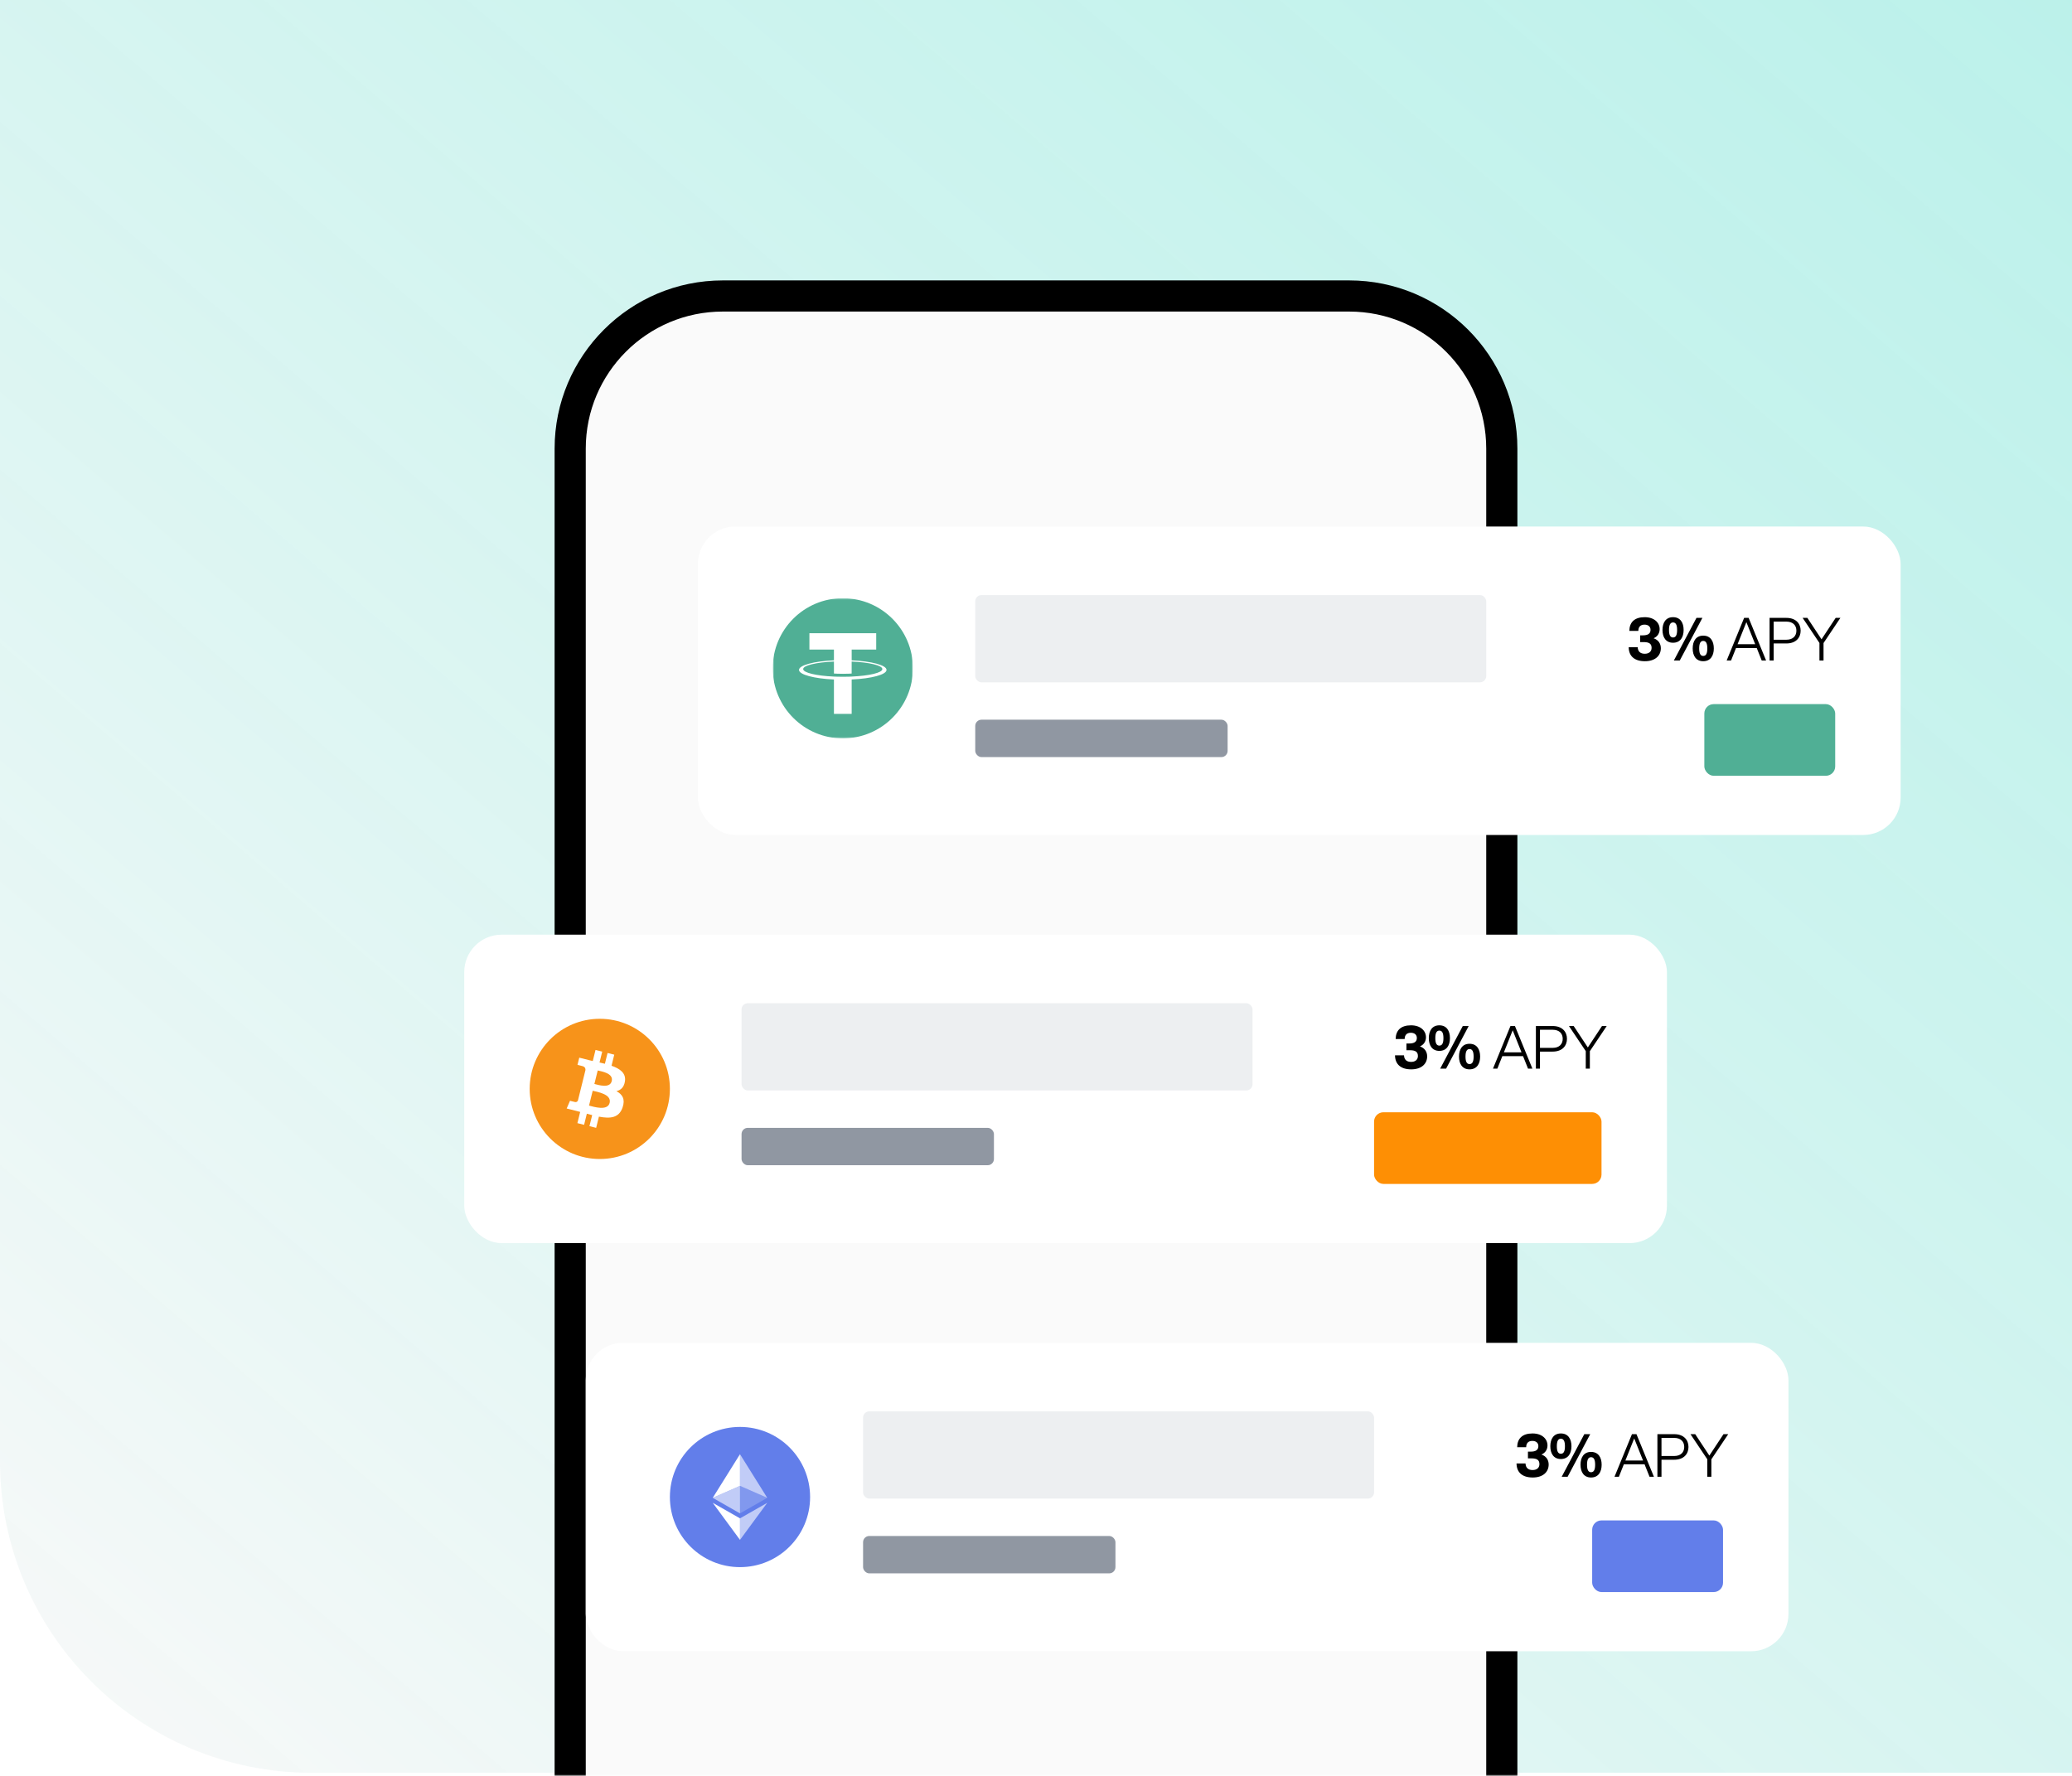 <svg width="665" height="570" viewBox="0 0 665 570" fill="none" xmlns="http://www.w3.org/2000/svg">
<path fill-rule="evenodd" clip-rule="evenodd" d="M0 0H665V569H100C44.772 569 0 524.228 0 469L0 0Z" fill="url(#paint0_linear_7704_7955)"/>
<mask id="mask0_7704_7955" style="mask-type:alpha" maskUnits="userSpaceOnUse" x="0" y="7" width="665" height="563">
<rect y="7" width="665" height="563" rx="11" fill="#00183C"/>
</mask>
<g mask="url(#mask0_7704_7955)">
<path d="M232 95H433C460.062 95 482 116.938 482 144V579H183V144C183 116.938 204.938 95 232 95Z" fill="#FAFAFA" stroke="black" stroke-width="10"/>
<g filter="url(#filter0_d_7704_7955)">
<rect x="224" y="165" width="386" height="99" rx="12" fill="white"/>
<rect x="547" y="222" width="42" height="23" rx="3" fill="#50AF95"/>
<rect x="313" y="187" width="164" height="28" rx="2" fill="#EDEFF1"/>
<rect x="313" y="227" width="81" height="12" rx="2" fill="#9097A2"/>
<path d="M527.928 208.228C524.565 208.228 522.76 206.594 522.722 203.725H525.61C525.667 205.093 526.446 205.834 527.89 205.834C529.239 205.834 530.075 205.112 530.075 203.934C530.075 202.471 529.068 202.091 527.491 202.091H526.389V199.925H527.282C528.859 199.925 529.733 199.393 529.733 198.158C529.733 197.094 528.954 196.486 527.814 196.486C526.522 196.486 525.838 197.17 525.819 198.5H522.931C522.969 195.726 524.584 194.092 527.852 194.092C530.968 194.092 532.659 195.897 532.659 197.93C532.659 199.051 532.127 200.267 530.721 200.856C532.279 201.407 533.039 202.604 533.039 204.067C533.039 206.461 531.215 208.228 527.928 208.228ZM536.952 202.3C534.634 202.3 533.57 200.533 533.57 198.196C533.57 195.859 534.634 194.092 536.952 194.092C539.289 194.092 540.353 195.859 540.353 198.196C540.353 200.533 539.289 202.3 536.952 202.3ZM535.66 198.196C535.66 199.735 536.021 200.609 536.952 200.609C537.902 200.609 538.263 199.735 538.263 198.196C538.263 196.676 537.902 195.783 536.952 195.783C536.021 195.783 535.66 196.676 535.66 198.196ZM537.218 208L544.476 194.32H546.376L539.118 208H537.218ZM543.26 204.124C543.26 201.787 544.324 200.02 546.642 200.02C548.979 200.02 550.043 201.787 550.043 204.124C550.043 206.461 548.979 208.228 546.642 208.228C544.324 208.228 543.26 206.461 543.26 204.124ZM545.35 204.124C545.35 205.663 545.711 206.537 546.642 206.537C547.592 206.537 547.953 205.663 547.953 204.124C547.953 202.604 547.592 201.711 546.642 201.711C545.711 201.711 545.35 202.604 545.35 204.124ZM565.414 208L563.818 203.991H557.168L555.572 208H554.166L559.771 194.32H561.215L566.82 208H565.414ZM557.662 202.775H563.324L560.493 195.688L557.662 202.775ZM567.938 208V194.32H573.315C576.393 194.32 577.913 196.163 577.913 198.424C577.913 200.685 576.393 202.528 573.315 202.528H569.249V208H567.938ZM569.249 201.331H573.315C575.5 201.331 576.545 200.077 576.545 198.424C576.545 196.771 575.5 195.517 573.315 195.517H569.249V201.331ZM583.945 208V202.376L578.549 194.32H580.069L584.61 201.198L589.151 194.32H590.671L585.256 202.395V208H583.945Z" fill="black"/>
<g clip-path="url(#clip0_7704_7955)">
<mask id="mask1_7704_7955" style="mask-type:luminance" maskUnits="userSpaceOnUse" x="248" y="188" width="45" height="45">
<path d="M248 188H293V233H248V188Z" fill="white"/>
</mask>
<g mask="url(#mask1_7704_7955)">
<path d="M270.5 233C282.926 233 293 222.926 293 210.5C293 198.074 282.926 188 270.5 188C258.074 188 248 198.074 248 210.5C248 222.926 258.074 233 270.5 233Z" fill="#50AF95"/>
<path fill-rule="evenodd" clip-rule="evenodd" d="M273.341 213.159C273.181 213.171 272.356 213.22 270.517 213.22C269.054 213.22 268.015 213.176 267.65 213.159C261.996 212.91 257.776 211.926 257.776 210.748C257.776 209.569 261.996 208.586 267.65 208.333V212.179C268.02 212.206 269.079 212.268 270.542 212.268C272.298 212.268 273.177 212.195 273.335 212.18V208.336C278.978 208.587 283.189 209.572 283.189 210.748C283.189 211.923 278.979 212.908 273.335 213.158L273.341 213.159ZM273.341 207.938V204.497H281.215V199.25H259.776V204.497H267.649V207.937C261.25 208.231 256.438 209.499 256.438 211.018C256.438 212.537 261.25 213.803 267.649 214.098V225.125H273.339V214.094C279.724 213.8 284.528 212.534 284.528 211.016C284.528 209.499 279.728 208.232 273.339 207.937L273.341 207.938Z" fill="white"/>
</g>
</g>
<rect x="149" y="296" width="386" height="99" rx="12" fill="white"/>
<rect x="441" y="353" width="73" height="23" rx="3" fill="#FE8F04"/>
<rect x="238" y="318" width="164" height="28" rx="2" fill="#EDEFF1"/>
<rect x="238" y="358" width="81" height="12" rx="2" fill="#9097A2"/>
<path d="M452.928 339.228C449.565 339.228 447.76 337.594 447.722 334.725H450.61C450.667 336.093 451.446 336.834 452.89 336.834C454.239 336.834 455.075 336.112 455.075 334.934C455.075 333.471 454.068 333.091 452.491 333.091H451.389V330.925H452.282C453.859 330.925 454.733 330.393 454.733 329.158C454.733 328.094 453.954 327.486 452.814 327.486C451.522 327.486 450.838 328.17 450.819 329.5H447.931C447.969 326.726 449.584 325.092 452.852 325.092C455.968 325.092 457.659 326.897 457.659 328.93C457.659 330.051 457.127 331.267 455.721 331.856C457.279 332.407 458.039 333.604 458.039 335.067C458.039 337.461 456.215 339.228 452.928 339.228ZM461.952 333.3C459.634 333.3 458.57 331.533 458.57 329.196C458.57 326.859 459.634 325.092 461.952 325.092C464.289 325.092 465.353 326.859 465.353 329.196C465.353 331.533 464.289 333.3 461.952 333.3ZM460.66 329.196C460.66 330.735 461.021 331.609 461.952 331.609C462.902 331.609 463.263 330.735 463.263 329.196C463.263 327.676 462.902 326.783 461.952 326.783C461.021 326.783 460.66 327.676 460.66 329.196ZM462.218 339L469.476 325.32H471.376L464.118 339H462.218ZM468.26 335.124C468.26 332.787 469.324 331.02 471.642 331.02C473.979 331.02 475.043 332.787 475.043 335.124C475.043 337.461 473.979 339.228 471.642 339.228C469.324 339.228 468.26 337.461 468.26 335.124ZM470.35 335.124C470.35 336.663 470.711 337.537 471.642 337.537C472.592 337.537 472.953 336.663 472.953 335.124C472.953 333.604 472.592 332.711 471.642 332.711C470.711 332.711 470.35 333.604 470.35 335.124ZM490.414 339L488.818 334.991H482.168L480.572 339H479.166L484.771 325.32H486.215L491.82 339H490.414ZM482.662 333.775H488.324L485.493 326.688L482.662 333.775ZM492.938 339V325.32H498.315C501.393 325.32 502.913 327.163 502.913 329.424C502.913 331.685 501.393 333.528 498.315 333.528H494.249V339H492.938ZM494.249 332.331H498.315C500.5 332.331 501.545 331.077 501.545 329.424C501.545 327.771 500.5 326.517 498.315 326.517H494.249V332.331ZM508.945 339V333.376L503.549 325.32H505.069L509.61 332.198L514.151 325.32H515.671L510.256 333.395V339H508.945Z" fill="black"/>
<g clip-path="url(#clip1_7704_7955)">
<path d="M170 345.5C170 357.926 180.074 368 192.5 368C204.926 368 215 357.926 215 345.5C215 333.074 204.926 323 192.5 323C180.074 323 170 333.074 170 345.5Z" fill="#F7931A"/>
<path d="M200.575 343.05C200.965 340.424 198.981 339.012 196.266 338.069L197.146 334.511L194.996 333.97L194.139 337.435C193.566 337.293 192.992 337.158 192.416 337.027L193.279 333.54L191.13 333L190.25 336.556C189.791 336.453 189.333 336.345 188.876 336.233L188.879 336.22L185.914 335.475L185.343 337.787C185.343 337.787 186.937 338.157 186.904 338.18C187.775 338.399 187.931 338.98 187.906 339.44L186.901 343.494C186.963 343.509 187.04 343.531 187.126 343.565L186.899 343.509L185.493 349.187C185.386 349.454 185.115 349.854 184.507 349.701C184.529 349.734 182.945 349.31 182.945 349.31L181.875 351.787L184.674 352.49C185.194 352.621 185.704 352.759 186.206 352.889L185.316 356.489L187.465 357.027L188.346 353.466C188.915 353.622 189.486 353.771 190.059 353.915L189.181 357.459L191.331 357.999L192.221 354.406C195.888 355.106 198.646 354.822 199.806 351.481C200.741 348.794 199.76 347.241 197.831 346.229C199.235 345.904 200.292 344.974 200.575 343.05ZM195.663 349.99C194.999 352.68 190.503 351.226 189.045 350.861L190.225 346.093C191.683 346.459 196.358 347.185 195.663 349.99ZM196.329 343.011C195.723 345.459 191.979 344.215 190.766 343.911L191.836 339.586C193.05 339.891 196.961 340.46 196.329 343.011Z" fill="white"/>
</g>
<rect x="188" y="427" width="386" height="99" rx="12" fill="white"/>
<rect x="511" y="484" width="42" height="23" rx="3" fill="#627EEA"/>
<rect x="277" y="449" width="164" height="28" rx="2" fill="#EDEFF1"/>
<rect x="277" y="489" width="81" height="12" rx="2" fill="#9097A2"/>
<path d="M491.928 470.228C488.565 470.228 486.76 468.594 486.722 465.725H489.61C489.667 467.093 490.446 467.834 491.89 467.834C493.239 467.834 494.075 467.112 494.075 465.934C494.075 464.471 493.068 464.091 491.491 464.091H490.389V461.925H491.282C492.859 461.925 493.733 461.393 493.733 460.158C493.733 459.094 492.954 458.486 491.814 458.486C490.522 458.486 489.838 459.17 489.819 460.5H486.931C486.969 457.726 488.584 456.092 491.852 456.092C494.968 456.092 496.659 457.897 496.659 459.93C496.659 461.051 496.127 462.267 494.721 462.856C496.279 463.407 497.039 464.604 497.039 466.067C497.039 468.461 495.215 470.228 491.928 470.228ZM500.952 464.3C498.634 464.3 497.57 462.533 497.57 460.196C497.57 457.859 498.634 456.092 500.952 456.092C503.289 456.092 504.353 457.859 504.353 460.196C504.353 462.533 503.289 464.3 500.952 464.3ZM499.66 460.196C499.66 461.735 500.021 462.609 500.952 462.609C501.902 462.609 502.263 461.735 502.263 460.196C502.263 458.676 501.902 457.783 500.952 457.783C500.021 457.783 499.66 458.676 499.66 460.196ZM501.218 470L508.476 456.32H510.376L503.118 470H501.218ZM507.26 466.124C507.26 463.787 508.324 462.02 510.642 462.02C512.979 462.02 514.043 463.787 514.043 466.124C514.043 468.461 512.979 470.228 510.642 470.228C508.324 470.228 507.26 468.461 507.26 466.124ZM509.35 466.124C509.35 467.663 509.711 468.537 510.642 468.537C511.592 468.537 511.953 467.663 511.953 466.124C511.953 464.604 511.592 463.711 510.642 463.711C509.711 463.711 509.35 464.604 509.35 466.124ZM529.414 470L527.818 465.991H521.168L519.572 470H518.166L523.771 456.32H525.215L530.82 470H529.414ZM521.662 464.775H527.324L524.493 457.688L521.662 464.775ZM531.938 470V456.32H537.315C540.393 456.32 541.913 458.163 541.913 460.424C541.913 462.685 540.393 464.528 537.315 464.528H533.249V470H531.938ZM533.249 463.331H537.315C539.5 463.331 540.545 462.077 540.545 460.424C540.545 458.771 539.5 457.517 537.315 457.517H533.249V463.331ZM547.945 470V464.376L542.549 456.32H544.069L548.61 463.198L553.151 456.32H554.671L549.256 464.395V470H547.945Z" fill="black"/>
<g clip-path="url(#clip2_7704_7955)">
<path d="M215 476.5C215 488.926 225.074 499 237.5 499C249.926 499 260 488.926 260 476.5C260 464.074 249.926 454 237.5 454C225.074 454 215 464.074 215 476.5Z" fill="#627EEA"/>
<path d="M237.497 462.75V472.915L246.243 476.755L237.497 462.75Z" fill="white" fill-opacity="0.602"/>
<path d="M237.497 462.75L228.75 476.755L237.497 472.917V462.75Z" fill="white"/>
<path d="M237.497 483.343V490.25L246.25 478.355L237.497 483.343Z" fill="white" fill-opacity="0.602"/>
<path d="M237.497 490.25V483.343L228.75 478.353L237.497 490.25Z" fill="white"/>
<path d="M237.497 481.745L246.243 476.755L237.497 472.918V481.745Z" fill="white" fill-opacity="0.2"/>
<path d="M228.75 476.755L237.497 481.745V472.919L228.75 476.754V476.755Z" fill="white" fill-opacity="0.602"/>
</g>
</g>
</g>
<defs>
<filter id="filter0_d_7704_7955" x="145" y="165" width="469" height="369" filterUnits="userSpaceOnUse" color-interpolation-filters="sRGB">
<feFlood flood-opacity="0" result="BackgroundImageFix"/>
<feColorMatrix in="SourceAlpha" type="matrix" values="0 0 0 0 0 0 0 0 0 0 0 0 0 0 0 0 0 0 127 0" result="hardAlpha"/>
<feOffset dy="4"/>
<feGaussianBlur stdDeviation="2"/>
<feComposite in2="hardAlpha" operator="out"/>
<feColorMatrix type="matrix" values="0 0 0 0 0 0 0 0 0 0 0 0 0 0 0 0 0 0 0.25 0"/>
<feBlend mode="normal" in2="BackgroundImageFix" result="effect1_dropShadow_7704_7955"/>
<feBlend mode="normal" in="SourceGraphic" in2="effect1_dropShadow_7704_7955" result="shape"/>
</filter>
<linearGradient id="paint0_linear_7704_7955" x1="332.5" y1="-284.5" x2="-229.654" y2="372.499" gradientUnits="userSpaceOnUse">
<stop stop-color="#2DD4BF" stop-opacity="0.32"/>
<stop offset="1" stop-color="#F0F0F0" stop-opacity="0.4"/>
</linearGradient>
<clipPath id="clip0_7704_7955">
<rect width="45" height="45" fill="white" transform="translate(248 188)"/>
</clipPath>
<clipPath id="clip1_7704_7955">
<rect width="45" height="45" fill="white" transform="translate(170 323)"/>
</clipPath>
<clipPath id="clip2_7704_7955">
<rect width="45" height="45" fill="white" transform="translate(215 454)"/>
</clipPath>
</defs>
</svg>
